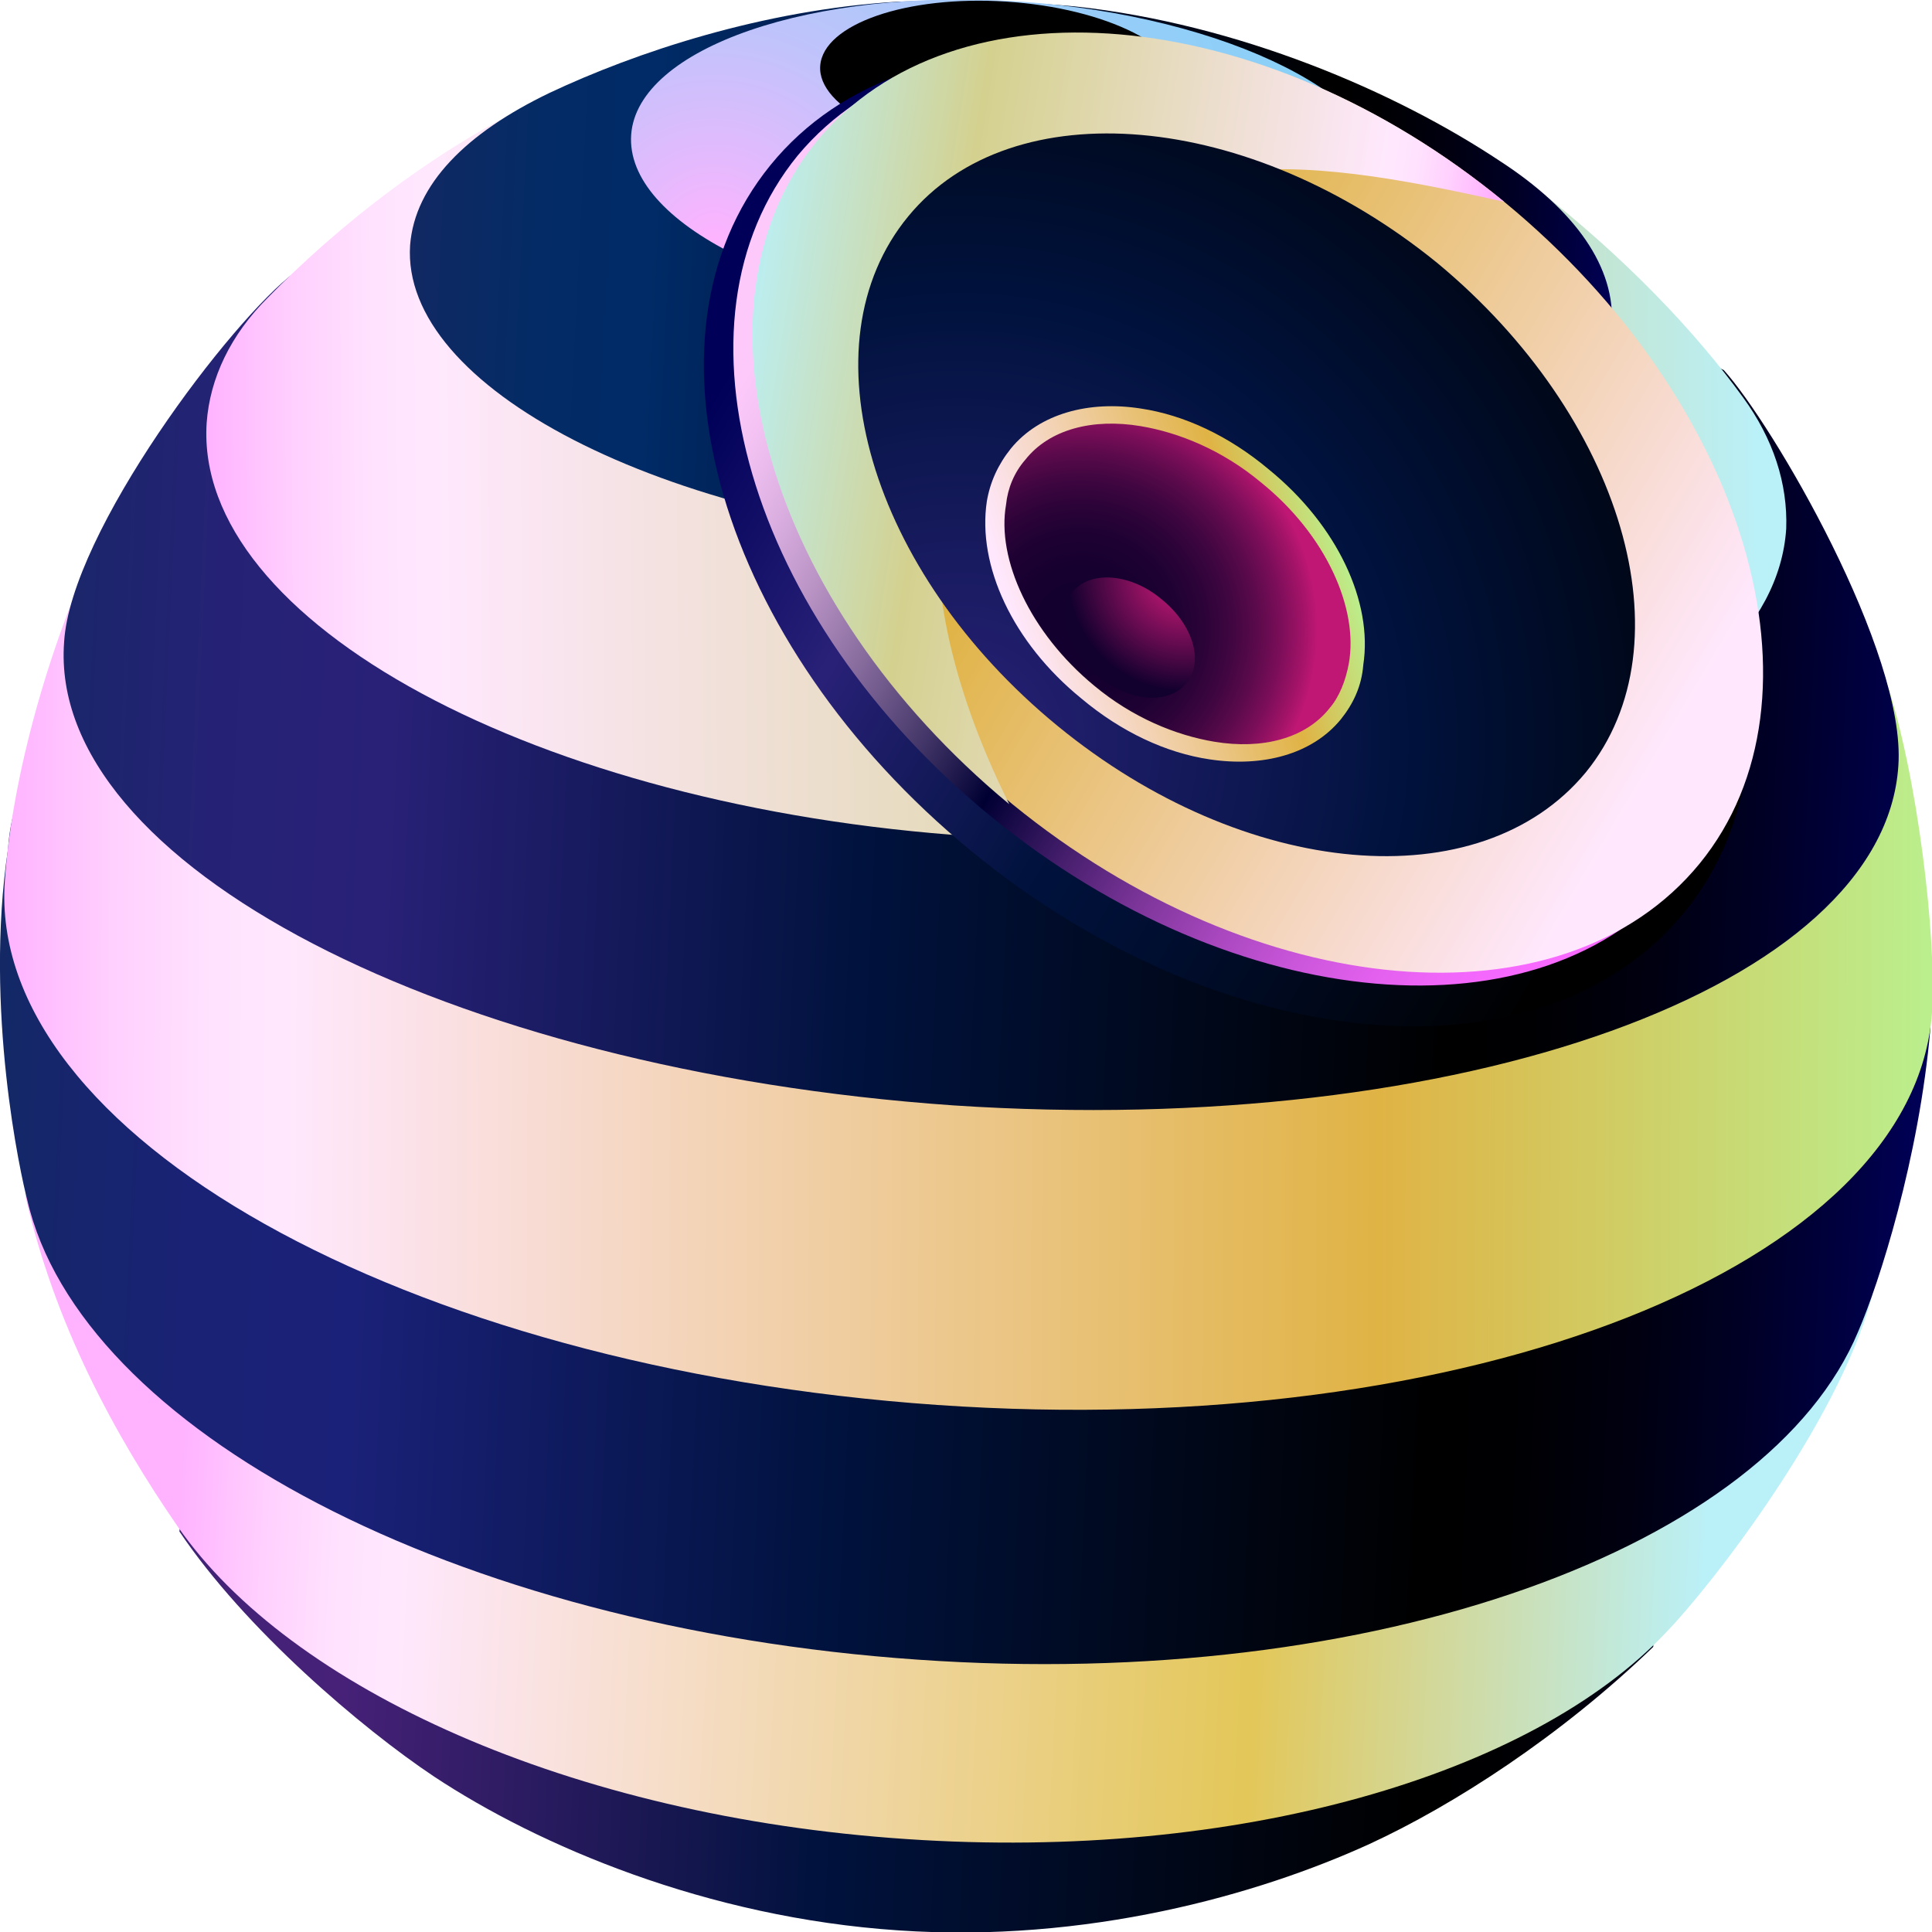 <?xml version="1.0" encoding="UTF-8"?> <svg xmlns="http://www.w3.org/2000/svg" xmlns:xlink="http://www.w3.org/1999/xlink" version="1.1" id="_x2014_ÎÓÈ_x5F_1" x="0px" y="0px" viewBox="0 0 120.6 120.6" style="enable-background:new 0 0 120.6 120.6;" xml:space="preserve"> <style type="text/css"> .st0{fill:url(#SVGID_1_);} .st1{fill:url(#SVGID_00000101099093803707309140000008011957100918248848_);} .st2{fill:url(#SVGID_00000008110829543951396790000004243768402372152511_);} .st3{fill:url(#SVGID_00000096047128196387527110000011250643179761803399_);} .st4{fill:url(#SVGID_00000078006302323606237960000001312719861318239656_);} .st5{fill:url(#SVGID_00000034768513127348297540000017118725748948671366_);} .st6{fill:url(#SVGID_00000030465617907421790590000002798752876865928632_);} .st7{fill:url(#SVGID_00000038384629560289248280000013908684660500482208_);} .st8{fill-rule:evenodd;clip-rule:evenodd;fill:url(#SVGID_00000031190042028047530850000002248645402089608374_);} .st9{fill-rule:evenodd;clip-rule:evenodd;fill:url(#SVGID_00000062182164064505818460000014660507855958198969_);} .st10{fill-rule:evenodd;clip-rule:evenodd;fill:url(#SVGID_00000101083652782402699780000008698517939615020947_);} .st11{fill-rule:evenodd;clip-rule:evenodd;fill:url(#SVGID_00000131328530148609074170000014019504648617400470_);} .st12{fill-rule:evenodd;clip-rule:evenodd;fill:url(#SVGID_00000021829849001137726970000003889288126604405422_);} .st13{fill-rule:evenodd;clip-rule:evenodd;fill:url(#SVGID_00000129195919580739976270000015390720374915629494_);} .st14{fill:url(#SVGID_00000142882383763916668420000017848202985964202388_);} .st15{fill-rule:evenodd;clip-rule:evenodd;fill:url(#SVGID_00000065764238046972602450000001945085251639925164_);} </style> <g> <g> <linearGradient id="SVGID_1_" gradientUnits="userSpaceOnUse" x1="338.031" y1="-607.129" x2="363.568" y2="-488.272" gradientTransform="matrix(0.255 -0.967 0.967 0.255 498.052 582.737)"> <stop offset="0" style="stop-color:#122963"></stop> <stop offset="3.948904e-02" style="stop-color:#27266B"></stop> <stop offset="8.828820e-02" style="stop-color:#392372"></stop> <stop offset="0.14" style="stop-color:#432277"></stop> <stop offset="0.198" style="stop-color:#472178"></stop> <stop offset="0.451" style="stop-color:#00123D"></stop> <stop offset="0.753" style="stop-color:#000000"></stop> <stop offset="0.803" style="stop-color:#000004"></stop> <stop offset="0.857" style="stop-color:#000011"></stop> <stop offset="0.911" style="stop-color:#000026"></stop> <stop offset="0.966" style="stop-color:#000043"></stop> <stop offset="1" style="stop-color:#000059"></stop> </linearGradient> <path class="st0" d="M103.2,102.8c-5.8,5.6-12.5,9.9-17.7,12.3c-7,3.2-17.7,6.2-29.4,5.4c-12-0.8-22.5-5.3-29-9.6 c-4.5-3-11.8-9.2-15.9-15.3c0.6-8.8,26.7-9.6,47.1-8.2C78.6,88.7,103.8,94,103.2,102.8z"></path> <linearGradient id="SVGID_00000053534919122884731510000013325804991261890993_" gradientUnits="userSpaceOnUse" x1="356.563" y1="-597.018" x2="375.866" y2="-503.81" gradientTransform="matrix(0.255 -0.967 0.967 0.255 498.052 582.737)"> <stop offset="0" style="stop-color:#FFB3FF"></stop> <stop offset="5.696900e-02" style="stop-color:#FFD0FE"></stop> <stop offset="0.107" style="stop-color:#FFE2FE"></stop> <stop offset="0.143" style="stop-color:#FFE8FE"></stop> <stop offset="0.709" style="stop-color:#E3C759"></stop> <stop offset="1" style="stop-color:#BAF0F7"></stop> </linearGradient> <path style="fill:url(#SVGID_00000053534919122884731510000013325804991261890993_);" d="M116.8,81.1c-2.1,7.7-9.9,17.8-12.8,20.8 c-8.4,8.9-26.7,14.3-47.4,12.9c-21-1.4-38.5-9.4-45.5-19.5c-4-5.8-7.7-12.7-9.5-20.6c1-14.7,30.7-15,58.5-13.1 C88,63.6,120.7,66.9,116.8,81.1z"></path> <linearGradient id="SVGID_00000093870059143744677520000002230182567149171631_" gradientUnits="userSpaceOnUse" x1="367.557" y1="-613.466" x2="393.094" y2="-494.615" gradientTransform="matrix(0.255 -0.967 0.967 0.255 498.052 582.737)"> <stop offset="0" style="stop-color:#122963"></stop> <stop offset="3.155728e-02" style="stop-color:#15266A"></stop> <stop offset="0.11" style="stop-color:#192274"></stop> <stop offset="0.198" style="stop-color:#1A2178"></stop> <stop offset="0.451" style="stop-color:#00123D"></stop> <stop offset="0.753" style="stop-color:#000000"></stop> <stop offset="0.803" style="stop-color:#000004"></stop> <stop offset="0.857" style="stop-color:#000011"></stop> <stop offset="0.911" style="stop-color:#000026"></stop> <stop offset="0.966" style="stop-color:#000043"></stop> <stop offset="1" style="stop-color:#000059"></stop> </linearGradient> <path style="fill:url(#SVGID_00000093870059143744677520000002230182567149171631_);" d="M120.5,64.2c-0.7,8.1-3.2,15.9-4.5,18.9 c-5.6,13.5-30.1,22.5-58.7,20.5c-29-2-52.3-14.4-55.6-28.7C1.3,73.4-1,63,0.5,53c1.1-16.2,28.7-10.1,60.7-8 C93.2,47.1,120.9,48,120.5,64.2z"></path> <linearGradient id="SVGID_00000171692484994608864130000000678782143130787258_" gradientUnits="userSpaceOnUse" x1="380.004" y1="-614.977" x2="410.389" y2="-497.769" gradientTransform="matrix(0.255 -0.967 0.967 0.255 498.052 582.737)"> <stop offset="0" style="stop-color:#FFB3FF"></stop> <stop offset="5.696900e-02" style="stop-color:#FFD0FE"></stop> <stop offset="0.107" style="stop-color:#FFE2FE"></stop> <stop offset="0.143" style="stop-color:#FFE8FE"></stop> <stop offset="0.709" style="stop-color:#E0B345"></stop> <stop offset="1" style="stop-color:#BAF08F"></stop> </linearGradient> <path style="fill:url(#SVGID_00000171692484994608864130000000678782143130787258_);" d="M117.7,42.4c2,5.9,3.2,16.2,2.9,20.8 c-1.1,15.8-28.9,26.8-62.1,24.5C25.3,85.4-0.8,70.8,0.3,55c0.5-7.4,3.4-16.5,6.2-21.9c11.4-5,38.3-3.8,55.9-2.6 C85.9,32.1,108.5,32.3,117.7,42.4z"></path> <linearGradient id="SVGID_00000133522087562390738790000004650419389395665059_" gradientUnits="userSpaceOnUse" x1="397.712" y1="-619.946" x2="423.248" y2="-501.092" gradientTransform="matrix(0.255 -0.967 0.967 0.255 498.052 582.737)"> <stop offset="0" style="stop-color:#122963"></stop> <stop offset="3.823731e-02" style="stop-color:#1B266B"></stop> <stop offset="0.113" style="stop-color:#252275"></stop> <stop offset="0.198" style="stop-color:#292178"></stop> <stop offset="0.451" style="stop-color:#00123D"></stop> <stop offset="0.753" style="stop-color:#000000"></stop> <stop offset="0.803" style="stop-color:#000004"></stop> <stop offset="0.857" style="stop-color:#000011"></stop> <stop offset="0.911" style="stop-color:#000026"></stop> <stop offset="0.966" style="stop-color:#000043"></stop> <stop offset="1" style="stop-color:#000059"></stop> </linearGradient> <path style="fill:url(#SVGID_00000133522087562390738790000004650419389395665059_);" d="M107.6,23.1c3,3.3,11.4,17.6,10.9,24.7 c-0.9,13.8-27.3,23.3-59,21.2C27.9,66.8,3,53.9,4,40.1C4.4,33.2,14.5,19.9,18.4,17c10.7-3.9,28.6,0.9,44.6,1.9 C78.4,19.9,97.6,18,107.6,23.1z"></path> <linearGradient id="SVGID_00000121997565711831145410000007804793532842504636_" gradientUnits="userSpaceOnUse" x1="411.835" y1="-610.222" x2="437.149" y2="-517.045" gradientTransform="matrix(0.255 -0.967 0.967 0.255 498.052 582.737)"> <stop offset="0" style="stop-color:#FFB3FF"></stop> <stop offset="5.696900e-02" style="stop-color:#FFD0FE"></stop> <stop offset="0.107" style="stop-color:#FFE2FE"></stop> <stop offset="0.143" style="stop-color:#FFE8FE"></stop> <stop offset="0.709" style="stop-color:#D4D18F"></stop> <stop offset="1" style="stop-color:#BAF0F7"></stop> </linearGradient> <path style="fill:url(#SVGID_00000121997565711831145410000007804793532842504636_);" d="M95.7,11.6c5.8,4.5,10.2,9.2,13.1,13.2 c1.9,2.6,2.8,5.4,2.7,8.2c-0.8,12.4-23.6,21-50.8,19.2c-27.2-1.8-48.6-13.4-47.8-25.8c0.2-2.8,1.5-5.5,3.8-7.8 c4.1-4.2,10.7-9.7,18.4-13c7.8-1.7,18.8,1,28.7,1.7C75.4,8,87.5,7.9,95.7,11.6z"></path> <linearGradient id="SVGID_00000129187852341082551630000008627335171028420744_" gradientUnits="userSpaceOnUse" x1="428.374" y1="-601.408" x2="443.84" y2="-527.704" gradientTransform="matrix(0.255 -0.967 0.967 0.255 498.052 582.737)"> <stop offset="0" style="stop-color:#122963"></stop> <stop offset="1.956756e-02" style="stop-color:#0E2964"></stop> <stop offset="0.103" style="stop-color:#042B65"></stop> <stop offset="0.198" style="stop-color:#002B66"></stop> <stop offset="0.451" style="stop-color:#00123D"></stop> <stop offset="0.753" style="stop-color:#000000"></stop> <stop offset="0.803" style="stop-color:#000004"></stop> <stop offset="0.857" style="stop-color:#000011"></stop> <stop offset="0.911" style="stop-color:#000026"></stop> <stop offset="0.966" style="stop-color:#000043"></stop> <stop offset="1" style="stop-color:#000059"></stop> </linearGradient> <path style="fill:url(#SVGID_00000129187852341082551630000008627335171028420744_);" d="M93.7,10.1c4.6,3,7.2,6.6,6.9,10.3 C100,29.3,82.7,35.4,62,34c-20.7-1.4-37-9.8-36.4-18.7c0.3-3.8,3.5-7,8.7-9.5c5.3-2.5,13.3-5.2,21.8-5.7C59,0,64,0.1,67.1,0.4 C77.3,1.5,87.1,5.7,93.7,10.1z"></path> <radialGradient id="SVGID_00000115505741512769831720000014770866414815967134_" cx="433.197" cy="-583.201" r="46.681" gradientTransform="matrix(0.255 -0.967 0.967 0.255 498.052 582.737)" gradientUnits="userSpaceOnUse"> <stop offset="0" style="stop-color:#FFB3FF"></stop> <stop offset="0.119" style="stop-color:#E2BAFD"></stop> <stop offset="0.28" style="stop-color:#C1C3FB"></stop> <stop offset="0.446" style="stop-color:#A7C9F9"></stop> <stop offset="0.617" style="stop-color:#95CDF8"></stop> <stop offset="0.797" style="stop-color:#8BD0F7"></stop> <stop offset="1" style="stop-color:#87D1F7"></stop> </radialGradient> <path style="fill:url(#SVGID_00000115505741512769831720000014770866414815967134_);" d="M86.6,11.6c-0.4,5.5-11.2,9.2-24.3,8.3 c-13-0.9-23.3-6-22.9-11.5C39.8,3,50.7-0.8,63.7,0.1C76.7,1,87,6.2,86.6,11.6z"></path> <path d="M73.8,5.6c-0.2,2.6-5.4,4.4-11.6,4c-6.2-0.4-11.2-2.9-11-5.5c0.2-2.6,5.4-4.4,11.6-4C69.1,0.5,74,3,73.8,5.6z"></path> </g> <linearGradient id="SVGID_00000159447101132821071740000006980962548081338815_" gradientUnits="userSpaceOnUse" x1="1413.463" y1="-1019.399" x2="1472.084" y2="-1042.593" gradientTransform="matrix(-0.988 -0.158 -0.158 0.988 1338.539 1280.203)"> <stop offset="0" style="stop-color:#000000"></stop> <stop offset="8.310905e-02" style="stop-color:#00040C"></stop> <stop offset="0.347" style="stop-color:#000E30"></stop> <stop offset="0.489" style="stop-color:#00123D"></stop> <stop offset="0.769" style="stop-color:#292178"></stop> <stop offset="1" style="stop-color:#000059"></stop> </linearGradient> <path style="fill-rule:evenodd;clip-rule:evenodd;fill:url(#SVGID_00000159447101132821071740000006980962548081338815_);" d=" M92.6,14.2C76.8,1.3,56.9-0.5,48.1,10.3c-8.8,10.8-3.2,29.9,12.5,42.8C76.3,66,96.2,67.8,105.1,57C113.9,46.3,108.3,27.1,92.6,14.2 z"></path> <g> <g> <linearGradient id="SVGID_00000125604119367576865970000007657191846635477142_" gradientUnits="userSpaceOnUse" x1="1414.015" y1="-1021.294" x2="1470.568" y2="-1043.669" gradientTransform="matrix(-0.988 -0.158 -0.158 0.988 1338.539 1280.203)"> <stop offset="0" style="stop-color:#F769FF"></stop> <stop offset="5.875908e-02" style="stop-color:#F267FB"></stop> <stop offset="0.13" style="stop-color:#E360EE"></stop> <stop offset="0.208" style="stop-color:#CA56DA"></stop> <stop offset="0.29" style="stop-color:#A847BE"></stop> <stop offset="0.377" style="stop-color:#7C3599"></stop> <stop offset="0.466" style="stop-color:#461E6D"></stop> <stop offset="0.556" style="stop-color:#070339"></stop> <stop offset="0.566" style="stop-color:#000033"></stop> <stop offset="0.66" style="stop-color:#4A3B6D"></stop> <stop offset="0.751" style="stop-color:#896D9F"></stop> <stop offset="0.833" style="stop-color:#BB95C6"></stop> <stop offset="0.904" style="stop-color:#DEB1E3"></stop> <stop offset="0.963" style="stop-color:#F4C3F4"></stop> <stop offset="1" style="stop-color:#FCC9FA"></stop> </linearGradient> <path style="fill-rule:evenodd;clip-rule:evenodd;fill:url(#SVGID_00000125604119367576865970000007657191846635477142_);" d=" M92.7,13.5C77.6,1,58.4-0.6,49.8,9.7c-8.5,10.4-3.1,28.9,12.1,41.3c15.2,12.4,34.4,14.1,42.9,3.7 C113.3,44.4,107.9,25.9,92.7,13.5z"></path> <linearGradient id="SVGID_00000137838539294641666300000018340270726371247026_" gradientUnits="userSpaceOnUse" x1="1412.945" y1="-1022.357" x2="1469.498" y2="-1044.732" gradientTransform="matrix(-0.988 -0.158 -0.158 0.988 1338.539 1280.203)"> <stop offset="0" style="stop-color:#FFE8FE"></stop> <stop offset="0.709" style="stop-color:#E0B345"></stop> <stop offset="1" style="stop-color:#BAF08F"></stop> </linearGradient> <path style="fill-rule:evenodd;clip-rule:evenodd;fill:url(#SVGID_00000137838539294641666300000018340270726371247026_);" d=" M93.9,12.6C78.8,0.2,59.6-1.5,51.1,8.9c-8.5,10.4-3.1,28.9,12.1,41.3c15.2,12.4,34.4,14.1,42.9,3.7 C114.5,43.6,109.1,25.1,93.9,12.6z"></path> <linearGradient id="SVGID_00000136385841667557663950000015665835860613551248_" gradientUnits="userSpaceOnUse" x1="1429.39" y1="-1036.978" x2="1474.682" y2="-1036.978" gradientTransform="matrix(-0.988 -0.158 -0.158 0.988 1338.539 1280.203)"> <stop offset="0" style="stop-color:#FFB3FF"></stop> <stop offset="5.696900e-02" style="stop-color:#FFD0FE"></stop> <stop offset="0.107" style="stop-color:#FFE2FE"></stop> <stop offset="0.143" style="stop-color:#FFE8FE"></stop> <stop offset="0.709" style="stop-color:#D4D18F"></stop> <stop offset="1" style="stop-color:#BAF0F7"></stop> </linearGradient> <path style="fill-rule:evenodd;clip-rule:evenodd;fill:url(#SVGID_00000136385841667557663950000015665835860613551248_);" d=" M93.9,12.6C78.7,0.1,59.5-1.5,51,8.8C42.5,19.2,47.9,37.7,63,50.2c-7.8-15.7-3.9-25.4-0.1-30.7C70.8,8.5,80.6,9.6,93.9,12.6z"></path> <radialGradient id="SVGID_00000163055304492490162290000003506561806663761555_" cx="-286.254" cy="-242.191" r="54.336" gradientTransform="matrix(0.998 5.660000e-02 -5.660000e-02 0.998 331.929 304.168)" gradientUnits="userSpaceOnUse"> <stop offset="0" style="stop-color:#292178"></stop> <stop offset="0.511" style="stop-color:#00123D"></stop> <stop offset="1" style="stop-color:#000000"></stop> </radialGradient> <path style="fill-rule:evenodd;clip-rule:evenodd;fill:url(#SVGID_00000163055304492490162290000003506561806663761555_);" d=" M89.7,16.4C78,6.9,63.2,5.6,56.7,13.5c-6.6,8-2.4,22.2,9.3,31.8c11.7,9.6,26.4,10.9,33,2.9C105.5,40.2,101.3,26,89.7,16.4z"></path> <radialGradient id="SVGID_00000134939493362525776250000003758223397244293041_" cx="1450.316" cy="-1024.055" r="14.793" gradientTransform="matrix(-0.988 -0.158 -0.158 0.988 1338.539 1280.203)" gradientUnits="userSpaceOnUse"> <stop offset="0" style="stop-color:#12002E"></stop> <stop offset="0.243" style="stop-color:#15002F"></stop> <stop offset="0.397" style="stop-color:#1D0132"></stop> <stop offset="0.527" style="stop-color:#2C0338"></stop> <stop offset="0.643" style="stop-color:#410641"></stop> <stop offset="0.75" style="stop-color:#5C0A4B"></stop> <stop offset="0.85" style="stop-color:#7D0E59"></stop> <stop offset="0.943" style="stop-color:#A31368"></stop> <stop offset="1" style="stop-color:#BF1773"></stop> </radialGradient> <path style="fill-rule:evenodd;clip-rule:evenodd;fill:url(#SVGID_00000134939493362525776250000003758223397244293041_);" d=" M79,29.7c-5.5-4.5-12.4-5.1-15.4-1.3c-3.1,3.7-1.1,10.4,4.3,14.9c5.5,4.5,12.4,5.1,15.4,1.3C86.4,40.8,84.5,34.2,79,29.7z"></path> <linearGradient id="SVGID_00000015325229462119398740000011377260887577932725_" gradientUnits="userSpaceOnUse" x1="-122.206" y1="-460.96" x2="-100.99" y2="-460.96" gradientTransform="matrix(0.953 -0.302 0.302 0.953 319.23 442.111)"> <stop offset="0" style="stop-color:#FFE8FE"></stop> <stop offset="0.709" style="stop-color:#E0B345"></stop> <stop offset="1" style="stop-color:#BAF08F"></stop> </linearGradient> <path style="fill:url(#SVGID_00000015325229462119398740000011377260887577932725_);" d="M83.7,44.9c-1.8,2.2-4.9,3-8.2,2.5l0,0 c-2.7-0.4-5.5-1.7-8-3.8l0,0c-4.3-3.5-6.5-8.3-5.9-12.3l0,0c0.2-1.2,0.7-2.3,1.5-3.3l0,0c1.8-2.2,4.9-3,8.1-2.5l0,0 c2.7,0.4,5.5,1.7,8,3.8l0,0c4.3,3.5,6.5,8.3,5.9,12.2l0,0C85,42.8,84.5,43.9,83.7,44.9L83.7,44.9z M84.2,41.4 c0.6-3.4-1.4-8-5.5-11.3l0,0c-2.4-2-5.1-3.1-7.5-3.5l0,0c-3-0.5-5.7,0.2-7.2,2.1l0,0c-0.7,0.8-1.1,1.8-1.2,2.8l0,0 c-0.6,3.4,1.5,8,5.5,11.3l0,0c2.4,2,5.1,3.1,7.5,3.5l0,0c3,0.5,5.7-0.2,7.2-2.1l0,0C83.6,43.5,84,42.5,84.2,41.4L84.2,41.4z"></path> <radialGradient id="SVGID_00000139258483072289829360000016890790370144521389_" cx="1444.458" cy="-1028.448" r="7.288" gradientTransform="matrix(-0.988 -0.158 -0.158 0.988 1338.539 1280.203)" gradientUnits="userSpaceOnUse"> <stop offset="0.154" style="stop-color:#BF1773"></stop> <stop offset="1" style="stop-color:#12002E"></stop> </radialGradient> <path style="fill-rule:evenodd;clip-rule:evenodd;fill:url(#SVGID_00000139258483072289829360000016890790370144521389_);" d=" M72.5,37.4c-1.9-1.6-4.4-1.8-5.5-0.5c-1.1,1.3-0.4,3.7,1.5,5.3c2,1.6,4.4,1.8,5.5,0.5C75.2,41.4,74.5,39,72.5,37.4z"></path> </g> </g> </g> </svg> 